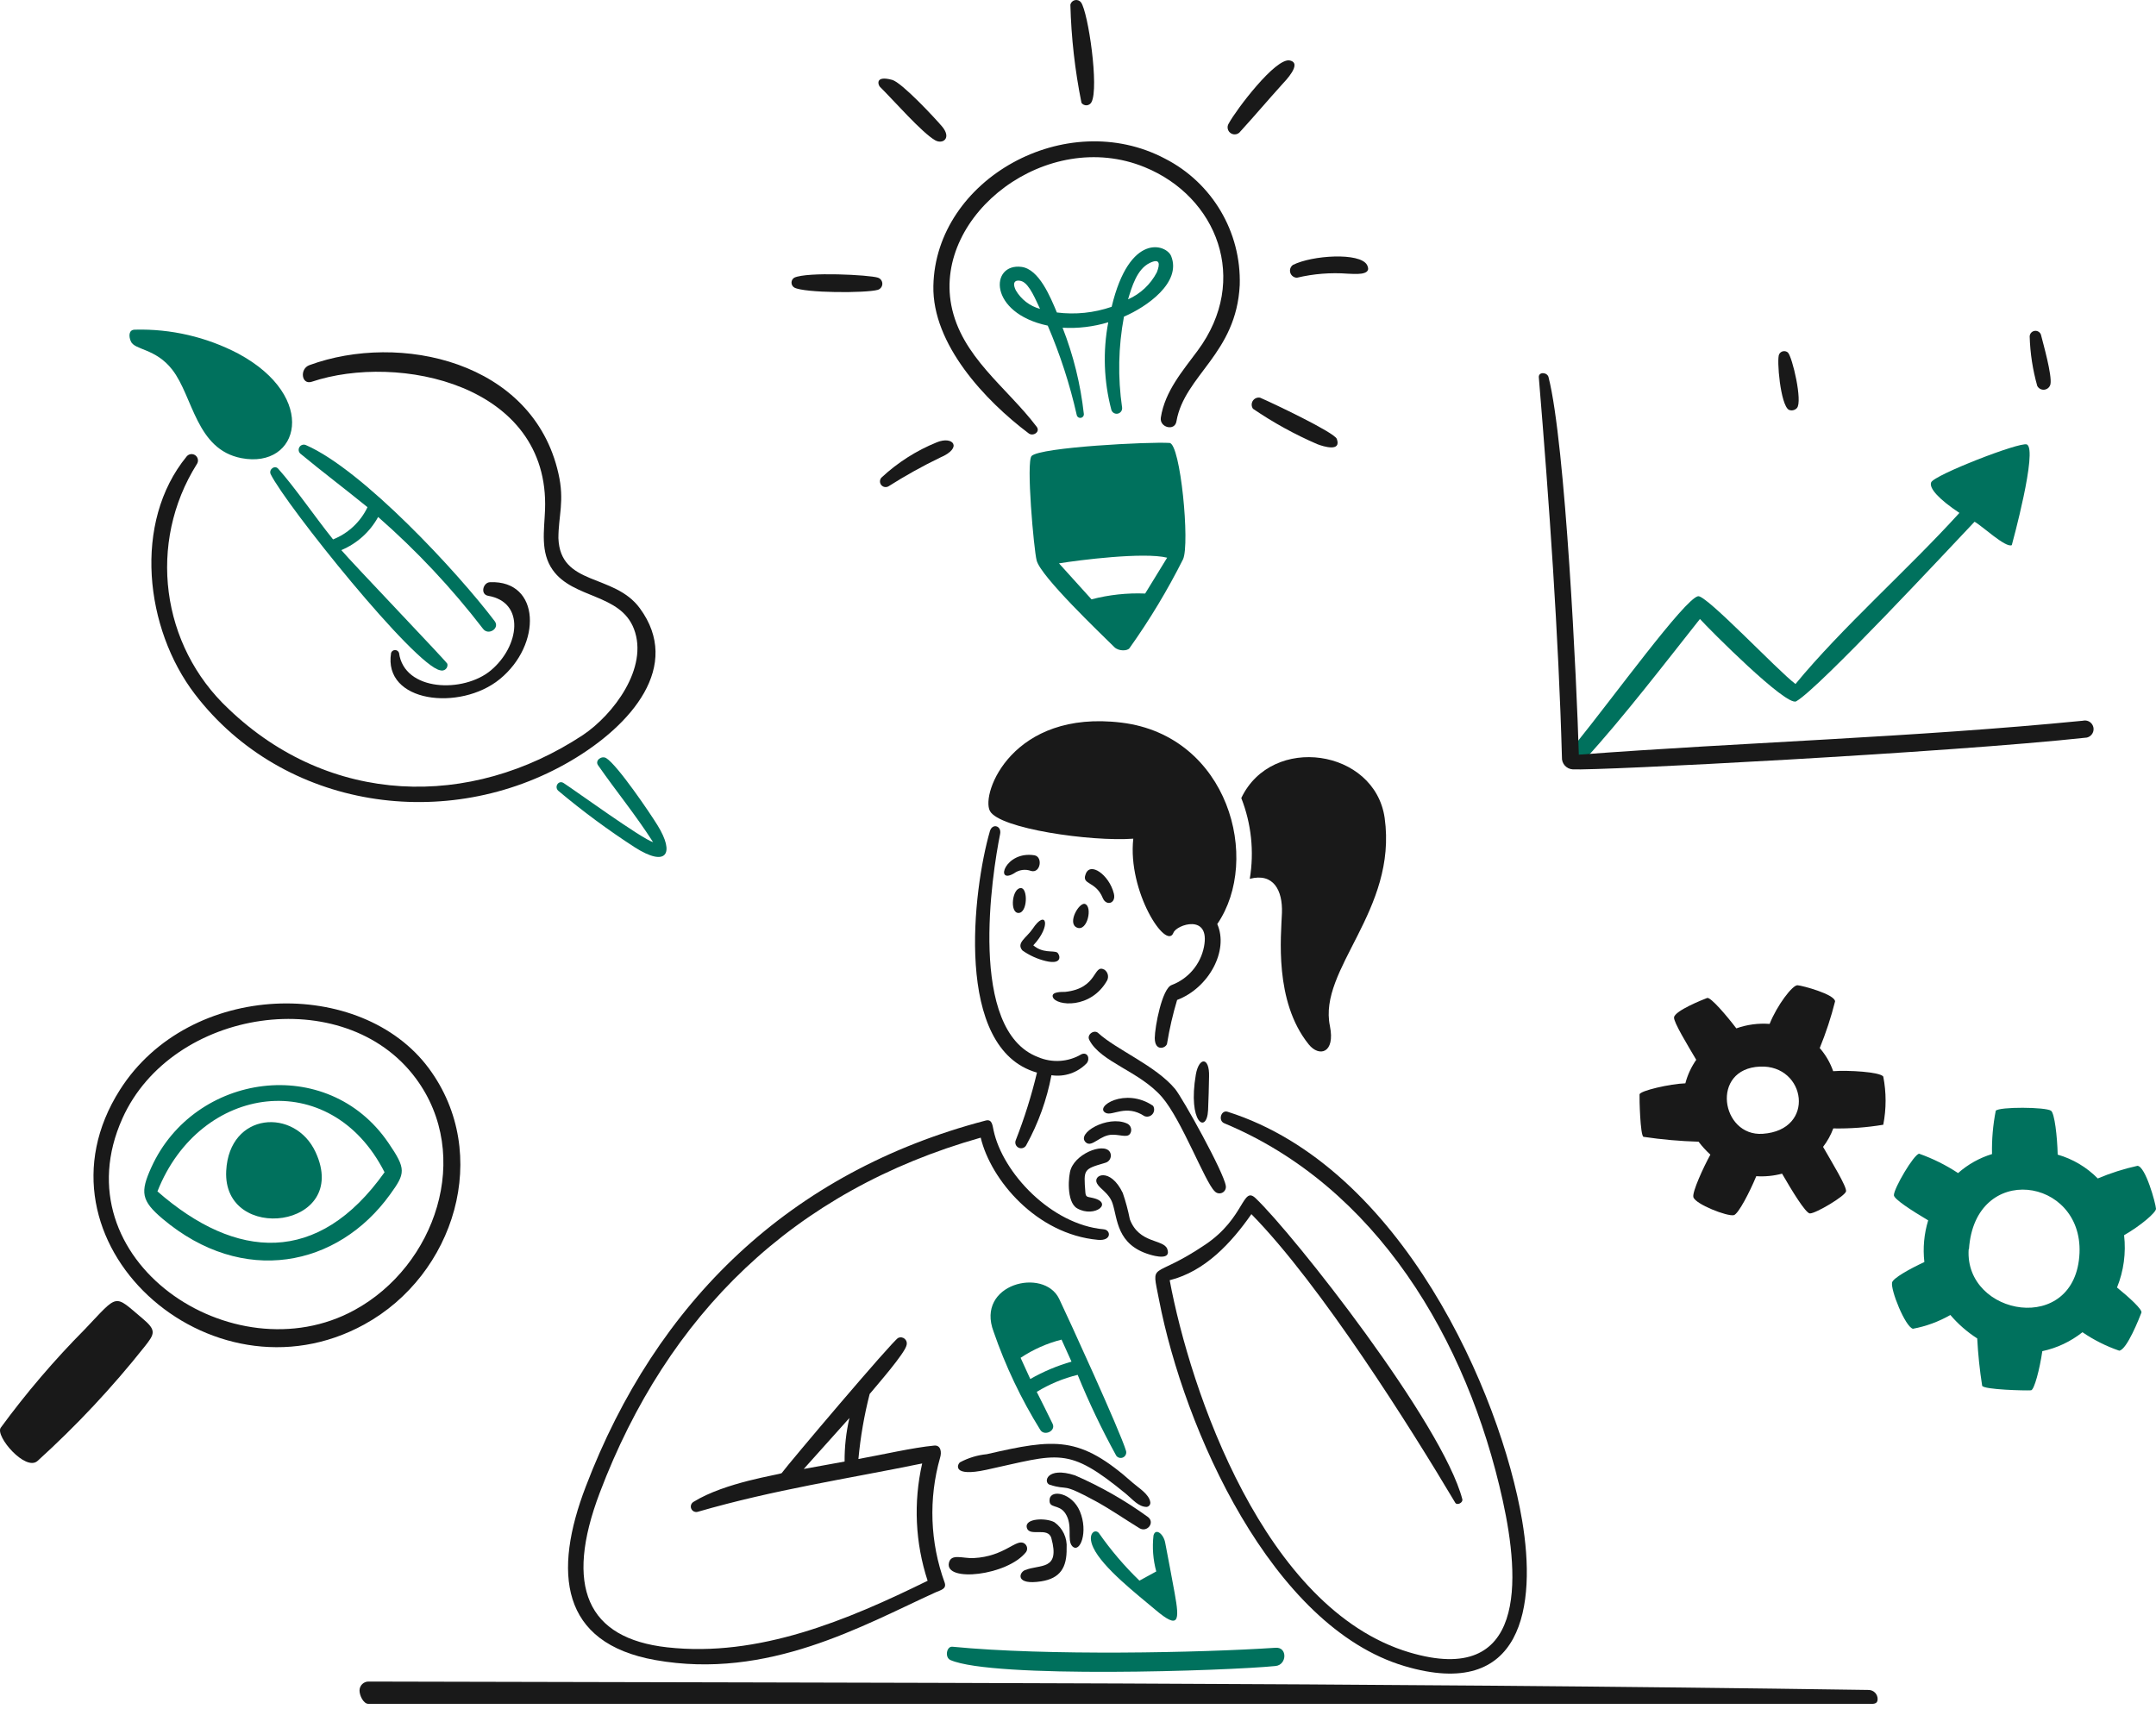 <?xml version="1.0" encoding="UTF-8"?> <svg xmlns="http://www.w3.org/2000/svg" xmlns:xlink="http://www.w3.org/1999/xlink" width="439px" height="348px" viewBox="0 0 439 348" version="1.1"><path d="M409.638,111.017 C409.638,111.017 415.019,91.472 412.688,90.509 C411.248,89.961 393.79,96.747 393.215,98.237 C392.753,99.445 394.855,101.72 398.972,104.453 C388.621,115.866 375.063,127.787 365.592,139.296 C361.923,136.547 347.385,121.062 345.745,121.422 C342.972,122.041 328.647,141.829 320.544,151.846 C319.375,153.285 321.565,155.919 322.801,154.565 C330.26,146.463 339.412,134.547 346.138,126.057 C348.078,128.2 363.755,143.959 365.74,142.822 C370.461,140.13 397.048,111.521 402.055,106.253 C403.577,107.073 408.386,111.636 409.638,111.017 Z" id="Path" fill="#00715D"></path><path d="M380.507,344.161 C278.712,342.657 176.882,342.722 75.078,342.45 C74.593,342.437 74.123,342.618 73.772,342.953 C73.421,343.288 73.218,343.748 73.206,344.233 C73.181,345.243 73.981,346.964 74.993,346.989 L380.419,346.989 C381.445,347.012 382.295,347.086 382.319,346.065 C382.333,345.572 382.15,345.093 381.81,344.735 C381.469,344.378 381,344.171 380.507,344.161 Z" id="Path" fill="#191919"></path><path d="M245.986,226.092 C246.103,223.803 246.129,221.529 246.187,219.24 C246.302,215.211 244.142,215.197 243.495,218.824 C241.81,228.689 245.729,231.073 245.986,226.092 Z" id="Path" fill="#191919"></path><path d="M219.327,246.083 C222.901,248.127 227.03,244.83 222.206,243.895 C221.314,243.722 221.069,243.735 220.997,242.786 C220.637,238.08 220.609,238.11 225.071,236.8 C225.875,236.584 226.353,235.757 226.138,234.952 C225.47,232.466 219.347,234.585 218.051,238.055 C217.543,239.247 217.065,244.787 219.327,246.083 Z" id="Path" fill="#191919"></path><path d="M237.679,254.358 C236.935,252.311 231.921,253.321 230.054,248.298 C229.696,246.483 229.215,244.695 228.615,242.945 C226.073,237.648 222.397,239.26 223.379,241.03 C224.01,242.185 225.81,242.945 226.529,245.059 C227.58,248.196 227.321,253.494 234.153,255.508 C235.117,255.797 238.534,256.7 237.679,254.358 Z" id="Path" fill="#191919"></path><path d="M234.786,225.2 C229.13,221.342 222.712,225.415 225.142,226.64 C226.496,227.358 229.26,224.81 233.03,227.3 C233.609,227.533 234.271,227.366 234.671,226.888 C235.071,226.41 235.117,225.729 234.786,225.2 Z" id="Path" fill="#191919"></path><path d="M221.117,232.669 C222.372,233.76 223.996,231.073 226.545,231.085 C228.416,231.085 229.883,231.907 230.286,230.482 C230.47,229.783 230.107,229.056 229.438,228.784 C225.547,227.058 218.987,230.807 221.117,232.669 Z" id="Path" fill="#191919"></path><path d="M236.598,223.415 C240.625,228.079 245.334,240.686 247.321,242.59 C247.708,243.026 248.336,243.154 248.863,242.904 C249.39,242.654 249.688,242.086 249.595,241.511 C249.248,238.833 240.828,223.65 239.26,221.751 C235.332,217.029 227.245,213.735 223.601,210.366 C222.779,209.604 221.196,210.713 221.813,211.806 C224.121,216.306 232.051,218.163 236.598,223.415 Z" id="Path" fill="#191919"></path><path d="M200.817,299.331 C215.676,296.113 217.312,294.394 229.317,304.266 C230.556,305.276 231.806,306.886 233.49,306.886 C233.715,306.856 233.918,306.739 234.056,306.56 C234.194,306.38 234.254,306.154 234.225,305.929 C233.98,304.275 231.864,303.044 230.685,302.002 C219.826,292.331 214.851,292.95 200.933,296.145 C199.023,296.332 197.169,296.894 195.477,297.8 C194.932,298.195 193.795,300.851 200.817,299.331 Z" id="Path" fill="#191919"></path><path d="M193.218,318.271 C192.294,322.3 205.135,320.89 208.929,316.069 C209.315,315.495 209.163,314.718 208.59,314.332 C206.928,313.209 204.662,316.988 198.236,317.305 C195.967,317.402 193.664,316.325 193.218,318.271 Z" id="Path" fill="#191919"></path><path d="M212.016,322.041 C215.859,321.436 217.254,319.248 217.183,315.304 C217.343,313.228 216.404,311.219 214.708,310.009 C213.037,309.074 208.576,309.161 209.08,311.118 C209.583,313.075 213.398,310.843 214.075,313.248 C215.902,319.925 211.764,318.502 208.677,319.768 C207.453,320.283 206.718,322.875 212.016,322.041 Z" id="Path" fill="#191919"></path><path d="M219.874,307.764 C218.292,304.014 213.987,303.261 213.728,305.303 C213.47,307.346 215.577,306.195 216.91,308.182 C218.55,310.626 217.155,313.65 218.349,314.902 C219.904,316.429 221.644,311.957 219.874,307.764 Z" id="Path" fill="#191919"></path><path d="M232.009,311.217 C233.553,312.16 235.232,310.097 233.751,308.944 C229.118,305.582 224.132,302.735 218.881,300.454 C213.123,298.583 212.374,301.893 213.731,302.369 C217.846,303.663 215.757,301.734 223.028,305.678 C226.122,307.362 229.024,309.392 232.009,311.217 Z" id="Path" fill="#191919"></path><path d="M133.442,338.074 C156.388,342.152 175.616,331.062 190.556,324.256 C191.52,323.824 192.786,323.61 192.354,322.314 C189.364,314.128 189.04,305.206 191.429,296.825 C191.76,295.76 191.587,294.265 190.219,294.394 C185.9,294.796 179.512,296.279 174.789,297.127 C175.201,292.66 175.967,288.233 177.079,283.887 C178.618,282.016 184.276,275.598 184.606,273.9 C184.726,273.438 184.569,272.948 184.203,272.64 C183.837,272.333 183.327,272.263 182.892,272.461 C181.714,273.08 160.496,298.148 159.158,300.006 C158.655,300.339 147.643,301.854 141.196,305.865 C140.722,306.153 140.534,306.747 140.756,307.255 C140.977,307.763 141.541,308.03 142.074,307.879 C157.786,303.333 172.127,301.244 187.772,298.035 C185.969,305.952 186.352,314.21 188.881,321.925 C172.515,329.972 154.454,337.554 135.87,335.482 C119.533,333.668 114.87,323.12 122.125,303.993 C135.898,267.669 161.52,242.497 199.69,231.683 C201.748,240.319 211.076,251.357 223.541,252.494 C226.418,252.768 226.217,250.477 224.736,250.347 C214.084,249.398 204.172,238.907 202.31,230.2 C202.079,229.137 202.007,227.855 200.692,228.201 C160.866,238.634 133.62,265.131 119.283,302.72 C112.571,320.211 114.057,334.627 133.442,338.074 Z M171.975,297.645 L163.657,299.156 L172.954,288.778 C172.284,291.682 171.956,294.653 171.975,297.633 L171.975,297.645 Z" id="Shape" fill="#191919"></path><path d="M249.957,226.409 C248.633,225.99 247.97,228.208 249.28,228.754 C280.14,241.605 298.749,272.634 305.99,305.592 C309.502,321.565 310.87,343.628 286.963,336.505 C257.388,327.683 242.344,283.125 238.169,260.718 C245.366,258.918 250.734,253.106 254.805,247.261 C268.938,261.654 287.277,290.839 296.316,306.038 C296.676,306.641 297.933,306.038 297.755,305.317 C293.726,289.903 263.483,251.463 255.655,244.008 C252.963,241.467 253.481,248.009 245.463,253.436 C234.394,260.919 234.41,256.472 235.99,264.662 C241.113,291.128 258.934,331.252 285.965,339.294 C310.13,346.49 312.88,327.019 309.929,309.621 C305.56,283.788 285.422,237.634 249.957,226.409 Z" id="Path" fill="#191919"></path><path d="M225.445,199.64 C225.817,198.873 225.572,197.949 224.87,197.466 C222.538,196.244 223.645,201.294 216.852,202.001 C216.291,202.001 213.973,201.929 214.378,203.066 C215.024,204.866 222.134,205.568 225.445,199.64 Z" id="Path" fill="#191919"></path><path d="M224.539,182.875 C225.246,184.6 227.312,183.997 226.799,181.967 C225.847,178.152 221.919,175.375 221.041,178.067 C220.221,180.241 223.104,179.375 224.539,182.875 Z" id="Path" fill="#191919"></path><path d="M212.908,195.71 C216.591,196.6 215.787,194.271 215.219,193.954 C214.384,193.539 212.34,194.172 210.397,192.517 C214.153,188.53 213.017,185.005 210.267,189.149 C209.015,190.997 206.857,192.028 208.188,193.566 C209.612,194.571 211.214,195.299 212.908,195.71 L212.908,195.71 Z" id="Path" fill="#191919"></path><path d="M207.367,185.924 C209.237,185.947 209.324,180.918 207.899,180.858 C206.085,180.772 205.537,185.903 207.367,185.924 Z" id="Path" fill="#191919"></path><path d="M209.958,177.376 C211.873,177.882 212.39,174.498 210.634,174.181 C204.627,173.218 202.501,180.188 206.459,177.866 C207.467,177.12 208.784,176.936 209.958,177.376 Z" id="Path" fill="#191919"></path><path d="M219.285,188.904 C221.432,189.805 222.52,184.586 220.902,184.083 C219.687,183.752 217.245,188.047 219.285,188.904 Z" id="Path" fill="#191919"></path><path d="M161.737,58.561 C163.77,59.688 176.376,59.716 178.752,59.023 C179.292,58.852 179.66,58.351 179.66,57.784 C179.66,57.218 179.292,56.716 178.752,56.546 C177.009,55.971 164.357,55.324 161.737,56.546 C161.381,56.757 161.163,57.14 161.163,57.553 C161.163,57.967 161.381,58.35 161.737,58.561 Z" id="Path" fill="#191919"></path><path d="M209.468,88.263 C210.348,88.924 211.887,87.961 211.085,86.91 C205.02,78.879 195.702,72.635 193.694,62.121 C190.196,43.657 213.167,25.896 233.074,34.042 C247.769,40.03 254.548,56.955 243.885,71.376 C240.789,75.562 237.203,79.692 236.369,85.017 C236.039,87.076 239.248,87.896 239.551,85.766 C241.205,76.398 251.743,72.066 252.432,58.043 C252.759,47.254 246.843,37.241 237.236,32.319 C217.083,21.668 190.484,36.463 190.052,58.223 C189.807,70.1 200.6,81.598 209.468,88.263 Z" id="Path" fill="#191919"></path><path d="M190.413,28.567 C191.935,29.433 193.809,28.179 191.852,25.795 C190.253,23.909 183.59,16.785 181.66,16.267 C177.947,15.26 178.888,17.461 179.2,17.706 C181.905,20.379 187.733,27.044 190.413,28.567 Z" id="Path" fill="#191919"></path><path d="M222.25,20.795 C223.804,17.887 221.589,2.544 220.119,0.488 C219.833,0.108 219.352,-0.072 218.886,0.027 C218.42,0.126 218.054,0.486 217.947,0.95 C218.122,7.666 218.878,14.355 220.207,20.941 C220.448,21.284 220.851,21.475 221.269,21.446 C221.688,21.416 222.06,21.169 222.25,20.795 Z" id="Path" fill="#191919"></path><path d="M190.757,90.075 C186.587,91.762 182.762,94.201 179.472,97.271 C179.095,97.694 179.08,98.329 179.438,98.769 C179.796,99.209 180.421,99.324 180.912,99.041 C184.303,96.887 187.816,94.931 191.434,93.184 C196.111,91.2 194.07,88.712 190.757,90.075 Z" id="Path" fill="#191919"></path><path d="M264.077,56.56 C267.468,55.752 270.964,55.474 274.44,55.738 C275.447,55.738 279.581,56.285 278.354,53.954 C276.917,51.348 267.159,51.983 263.257,53.954 C262.757,54.319 262.545,54.961 262.731,55.551 C262.917,56.142 263.458,56.547 264.077,56.56 Z" id="Path" fill="#191919"></path><path d="M252.591,26.739 C255.47,23.588 258.204,20.349 261.055,17.198 C261.674,16.521 265.258,12.88 262.638,12.319 C259.759,11.656 251.686,22.394 250.23,25.085 C249.925,25.507 249.871,26.06 250.088,26.533 C250.305,27.005 250.761,27.324 251.279,27.367 C251.798,27.41 252.299,27.17 252.591,26.739 Z" id="Path" fill="#191919"></path><path d="M272.196,89.382 C271.711,88.055 258.922,81.989 256.577,80.991 C255.997,80.88 255.408,81.134 255.091,81.632 C254.774,82.13 254.792,82.771 255.138,83.25 C259.255,86.058 263.631,88.468 268.206,90.447 C269.474,90.941 273.187,92.087 272.196,89.382 Z" id="Path" fill="#191919"></path><path d="M424.088,146.779 C389.774,150.162 354.64,151.183 321.477,153.687 C321.075,139.454 318.772,90.366 315.304,76.793 C315.043,75.786 313.224,75.656 313.333,76.865 C315.433,102.152 317.362,129.64 318.037,154.207 C317.958,155.492 318.935,156.598 320.22,156.679 C325.121,156.986 396.835,153.267 424.887,150.21 C425.513,150.079 426.019,149.619 426.209,149.009 C426.399,148.398 426.242,147.732 425.8,147.27 C425.358,146.808 424.7,146.622 424.081,146.784 L424.088,146.779 Z" id="Path" fill="#191919"></path><path d="M364.241,83.456 C364.808,83.7 365.469,83.556 365.883,83.098 C367.089,81.802 364.945,72.635 364.035,71.777 C363.763,71.552 363.404,71.463 363.058,71.536 C362.713,71.609 362.42,71.836 362.263,72.152 C361.722,73.108 362.522,82.479 364.241,83.456 Z" id="Path" fill="#191919"></path><path d="M417.512,78.218 C417.849,76.382 416.073,70.133 415.567,68.143 C415.371,67.614 414.826,67.297 414.269,67.388 C413.711,67.479 413.296,67.953 413.279,68.518 C413.377,71.927 413.895,75.31 414.82,78.593 C415.102,79.134 415.694,79.44 416.298,79.356 C416.903,79.272 417.389,78.816 417.512,78.218 L417.512,78.218 Z" id="Path" fill="#191919"></path><path d="M87.354,217.616 C73.56,198.903 38.577,199.67 24.427,221.934 C4.787,252.803 42.821,286.953 74.17,269.728 C92.594,259.625 100.189,235.019 87.354,217.616 Z M24.917,227.781 C34.998,205.318 70.113,199.977 84.665,219.607 C96.337,235.352 88.694,257.802 72.155,266.81 C47.5,280.29 11.985,256.606 24.917,227.79 L24.917,227.781 Z" id="Shape" fill="#191919"></path><path d="M29.076,268.561 C23.089,263.525 24.254,263.379 17.26,270.721 C11.058,276.972 5.333,283.677 0.132,290.781 C-0.977,292.523 5.215,299.717 7.646,297.518 C15.545,290.361 22.843,282.568 29.466,274.217 C31.495,271.641 31.897,270.934 29.076,268.561 Z" id="Path" fill="#191919"></path><path d="M252.748,162.524 C254.8,167.75 255.397,173.434 254.477,178.973 C259.299,177.707 261.198,181.32 261.025,185.924 C260.851,190.528 259.407,203.928 266.48,212.693 C268.613,215.34 271.907,214.492 270.798,208.966 C268.354,197.323 284.574,185.478 281.94,166.569 C279.925,152.536 258.982,149.413 252.748,162.524 Z" id="Path" fill="#191919"></path><path d="M209.008,233.129 C211.44,228.707 213.156,223.927 214.091,218.967 C216.748,219.374 219.436,218.455 221.288,216.507 C222.007,215.571 221.445,214.176 220.209,214.693 C217.532,216.289 214.252,216.509 211.385,215.285 C196.993,209.858 202,177.965 203.643,169.836 C203.973,168.165 202.058,167.59 201.563,169.26 C198.137,181.075 194.121,213.617 211.147,218.436 C210.031,223.117 208.589,227.714 206.831,232.193 C206.573,232.794 206.851,233.491 207.452,233.749 C208.053,234.008 208.749,233.73 209.008,233.129 Z" id="Path" fill="#191919"></path><path d="M228.382,147.167 C206.201,144.444 199.666,161.56 201.566,165.157 C203.465,168.754 222.129,171.432 230.757,170.799 C229.562,181.578 237.492,193.696 238.932,189.955 C239.551,188.299 246.503,185.968 245.149,192.834 C244.446,196.386 241.959,199.323 238.571,200.603 C236.614,201.296 235.147,209.123 235.131,211.383 C235.131,214.261 237.464,213.462 237.635,212.519 C238.125,209.519 238.808,206.553 239.68,203.641 C246.15,201.195 250.244,193.566 247.855,188.183 C256.88,175.031 250.128,149.84 228.382,147.167 Z" id="Path" fill="#191919"></path><path d="M373.266,218.147 C372.666,216.417 371.737,214.819 370.53,213.441 C371.793,210.348 372.837,207.17 373.654,203.93 C373.582,202.491 367.034,200.719 366.01,200.647 C364.987,200.576 361.838,204.734 360.327,208.52 C358.028,208.345 355.719,208.654 353.547,209.426 C351.618,206.885 348.293,202.978 347.603,203.239 C346.912,203.5 340.994,205.829 340.865,207.197 C340.766,208.16 343.638,212.866 345.384,215.83 C344.369,217.284 343.619,218.906 343.169,220.621 C340.116,220.709 333.885,222.135 333.841,222.883 C333.797,223.632 333.97,231.258 334.647,231.517 C338.362,232.069 342.106,232.401 345.86,232.51 C346.579,233.459 347.384,234.341 348.263,235.144 C346.824,237.75 344.55,242.742 344.798,243.779 C345.144,245.219 351.75,247.795 353.046,247.464 C353.982,247.219 356.327,242.643 357.607,239.533 C359.375,239.647 361.15,239.472 362.861,239.016 C364.777,242.34 367.669,247.118 368.534,247.118 C369.756,247.118 375.729,243.564 375.888,242.613 C376.047,241.661 373.009,236.712 371.209,233.561 C372.087,232.42 372.788,231.154 373.289,229.805 C376.697,229.865 380.104,229.614 383.466,229.056 C384.099,225.815 384.099,222.481 383.466,219.24 C382.794,218.293 376.318,217.916 373.266,218.147 Z M358.383,217.212 C367.739,216.823 369.825,230.149 358.915,230.9 C350.438,231.482 348.196,217.63 358.383,217.212 Z" id="Shape" fill="#191919"></path><path d="M116.219,154.955 C128.696,147.632 138.902,135.598 130.281,123.869 C125.027,116.707 114.059,119.435 113.701,109.591 C113.701,105.045 114.995,102.023 113.701,96.409 C108.532,73.499 81.354,67.626 63.006,74.36 C60.949,75.109 61.388,78.449 63.482,77.743 C81.056,71.858 111.945,78.218 110.979,103.834 C110.822,107.993 109.986,112.47 112.548,116.079 C116.723,121.979 126.323,120.842 129.087,128.092 C132.109,136.009 124.884,145.536 118.708,149.681 C95.679,164.878 67.109,164.071 46.541,144.367 C32.732,131.444 30.019,110.548 40.071,94.529 C40.473,93.963 40.358,93.181 39.811,92.754 C39.264,92.327 38.478,92.406 38.027,92.932 C26.987,106.387 29.505,128.062 39.681,141.36 C57.689,164.871 91.072,169.713 116.219,154.955 Z" id="Path" fill="#191919"></path><path d="M99.965,136.51 C94.376,141.198 82.303,140.828 81.25,132.971 C81.136,132.621 80.809,132.384 80.441,132.384 C80.073,132.384 79.746,132.621 79.632,132.971 C77.978,143.136 93.71,144.873 101.742,138.324 C110.376,131.301 110.103,118.176 99.812,118.564 C98.373,118.564 97.696,121.041 99.41,121.337 C106.977,122.649 105.804,131.606 99.965,136.51 Z" id="Path" fill="#191919"></path><path d="M259.759,335.567 C244.373,336.586 213.139,337.238 193.922,335.355 C192.728,335.239 192.326,337.554 193.534,338.072 C202.171,341.858 249.9,340.276 259.745,339.282 C262.046,339.037 262.178,335.408 259.759,335.567 Z" id="Path" fill="#00715D"></path><path d="M211.829,291.213 C212.656,292.523 215.024,291.428 214.334,289.963 C213.282,287.773 212.189,285.645 211.099,283.455 C213.681,281.876 216.493,280.707 219.433,279.99 C221.73,285.626 224.353,291.123 227.289,296.455 C227.614,296.896 228.21,297.039 228.7,296.794 C229.19,296.549 229.433,295.987 229.276,295.462 C228.153,291.606 217.358,268.032 215.66,264.504 C212.522,258.015 198.604,261.453 202.317,271.204 C204.732,278.207 207.923,284.918 211.829,291.213 Z M216.147,272.807 L218.176,277.299 C215.247,278.137 212.429,279.325 209.784,280.838 C209.123,279.399 208.474,277.959 207.813,276.52 C210.362,274.822 213.18,273.569 216.147,272.814 L216.147,272.807 Z" id="Shape" fill="#00715D"></path><path d="M223.804,312.282 C223.047,311.194 221.263,312.282 222.61,315.161 C224.525,319.278 231.575,324.718 235.249,327.826 C240.101,331.943 240.198,330.071 239.19,324.487 C238.557,321.048 237.924,317.594 237.247,314.14 C236.889,312.313 235.262,311.137 234.872,312.701 C234.594,315.156 234.785,317.642 235.436,320.026 L232.009,321.898 C228.974,318.962 226.226,315.742 223.804,312.282 Z" id="Path" fill="#00715D"></path><path d="M238.139,90.206 C234.038,89.938 211.873,91.07 210.059,92.854 C208.904,93.977 210.505,111.922 211.08,114.14 C211.915,117.407 224.036,128.949 226.912,131.797 C227.79,132.661 229.604,132.59 229.994,131.985 C234.083,126.242 237.725,120.195 240.889,113.895 C242.314,110.8 240.371,90.352 238.139,90.206 Z M233.174,120.875 C229.494,120.728 225.813,121.126 222.25,122.055 C220.053,119.608 217.846,117.166 215.63,114.729 C219.759,114.053 232.901,112.398 237.651,113.574 C236.143,116.042 234.651,118.475 233.174,120.875 L233.174,120.875 Z" id="Shape" fill="#00715D"></path><path d="M213.34,66.316 C215.86,72.186 217.835,78.276 219.241,84.507 C219.316,84.904 219.7,85.166 220.097,85.09 C220.495,85.015 220.756,84.632 220.681,84.234 C220.014,78.239 218.562,72.358 216.362,66.741 C219.503,66.918 222.651,66.543 225.662,65.632 C224.537,71.554 224.754,77.652 226.295,83.479 C226.469,84.027 227.028,84.355 227.591,84.24 C228.154,84.124 228.539,83.603 228.483,83.031 C227.583,76.869 227.709,70.602 228.858,64.482 C233.49,62.509 240.63,57.53 238.472,52.161 C237.506,49.759 229.994,47.224 226.353,62.481 C222.773,63.718 218.956,64.113 215.198,63.636 C213.874,60.471 211.57,54.816 208,54.354 C201.582,53.522 201.164,63.738 213.34,66.316 Z M234.109,53.55 C236.189,52.554 236.24,53.709 235.549,55.465 C234.276,57.908 232.211,59.847 229.692,60.963 C230.454,58.443 231.489,54.813 234.109,53.55 L234.109,53.55 Z M208.102,57.292 C209.657,57.911 210.907,61.134 211.771,62.906 C209.693,62.339 207.92,60.978 206.834,59.117 C205.826,57.02 207.266,56.962 208.102,57.292 Z" id="Shape" fill="#00715D"></path><path d="M30.832,237.699 C28.521,242.781 28.731,244.521 33.121,248.22 C49.457,261.991 68.773,258.047 79.438,243.239 C82.562,238.921 82.749,238.103 79.078,232.732 C66.642,214.506 39.547,218.51 30.832,237.699 Z M32.056,242.633 C40.691,220.73 67.289,217.004 78.301,238.734 C64.771,257.782 48.059,256.631 32.056,242.627 L32.056,242.633 Z" id="Shape" fill="#00715D"></path><path d="M46.06,238.454 C45.298,253.395 71.451,250.236 64.267,234.654 C60.074,225.545 46.673,226.409 46.06,238.454 Z" id="Path" fill="#00715D"></path><path d="M439,246.168 C438.915,244.988 436.867,237.532 435.229,237.419 C432.461,238.03 429.754,238.892 427.142,239.993 C424.884,237.701 422.074,236.03 418.982,235.141 C418.894,231.426 418.349,226.723 417.628,226.203 C416.535,225.427 407.078,225.369 406.373,226.203 C405.801,229.108 405.545,232.066 405.611,235.026 C403.056,235.805 400.699,237.126 398.7,238.898 C396.226,237.266 393.564,235.942 390.77,234.954 C389.691,235.084 385.618,242.007 385.631,243.403 C385.631,244.193 389.215,246.51 392.612,248.527 C391.773,251.274 391.509,254.164 391.835,257.017 C388.725,258.456 385.488,260.311 385.271,261.148 C384.883,262.587 387.933,270.213 389.504,270.603 C392.186,270.105 394.764,269.156 397.129,267.797 C398.706,269.65 400.549,271.26 402.598,272.574 C402.766,275.803 403.102,279.021 403.605,282.215 C403.924,283.007 412.443,283.224 413.54,283.139 C414.201,283.139 415.338,278.749 415.851,275.166 C418.837,274.528 421.635,273.207 424.025,271.308 C426.339,272.892 428.857,274.156 431.509,275.067 C433.078,274.907 435.64,268.33 436.029,267.323 C436.26,266.704 433.626,264.285 431.063,262.201 C432.425,258.827 432.92,255.166 432.503,251.551 C435.906,249.594 439,246.94 439,246.168 Z M400.916,254.399 C402.11,236.583 424.046,239.72 423.427,255.162 C422.706,272.117 399.95,268.044 400.858,254.399 L400.916,254.399 Z" id="Shape" fill="#00715D"></path><path d="M35.092,75.31 C39.327,80.787 39.928,91.53 49.154,93.3 C60.972,95.575 64.988,80.866 48.493,72.002 C42.018,68.615 34.784,66.94 27.479,67.136 C26.125,67.136 26.227,68.576 26.629,69.483 C27.35,71.325 31.654,70.87 35.092,75.31 Z" id="Path" fill="#00715D"></path><path d="M62.31,90.652 C61.84,90.431 61.278,90.587 60.99,91.02 C60.701,91.452 60.771,92.03 61.155,92.38 C65.644,96.093 70.265,99.574 74.829,103.289 C73.403,106.282 70.899,108.625 67.819,109.85 C64.106,105.23 60.09,99.316 56.649,95.46 C55.915,94.626 54.662,95.647 55.122,96.583 C58.251,102.915 84.477,135.642 89.648,136.51 C90.034,136.634 90.456,136.541 90.754,136.266 C91.052,135.992 91.18,135.579 91.088,135.184 C90.972,134.768 71.772,114.706 69.498,112.029 C72.692,110.696 75.336,108.316 76.996,105.281 C84.843,112.159 91.998,119.789 98.357,128.062 C99.45,129.501 101.823,127.96 100.732,126.507 C93.214,116.557 73.868,95.691 62.31,90.652 Z" id="Path" fill="#00715D"></path><path d="M123.44,154.394 C122.516,153.821 121.092,154.856 121.769,155.833 C125.554,161.271 129.239,165.691 132.982,171.504 C130.736,170.871 117.148,161.013 114.773,159.474 C113.724,158.781 112.788,160.264 113.694,161.057 C118.643,165.212 123.844,169.057 129.269,172.569 C135.739,176.685 137.458,173.851 133.89,168.08 C132.421,165.677 125.737,155.815 123.44,154.394 Z" id="Path" fill="#00715D"></path></svg> 
